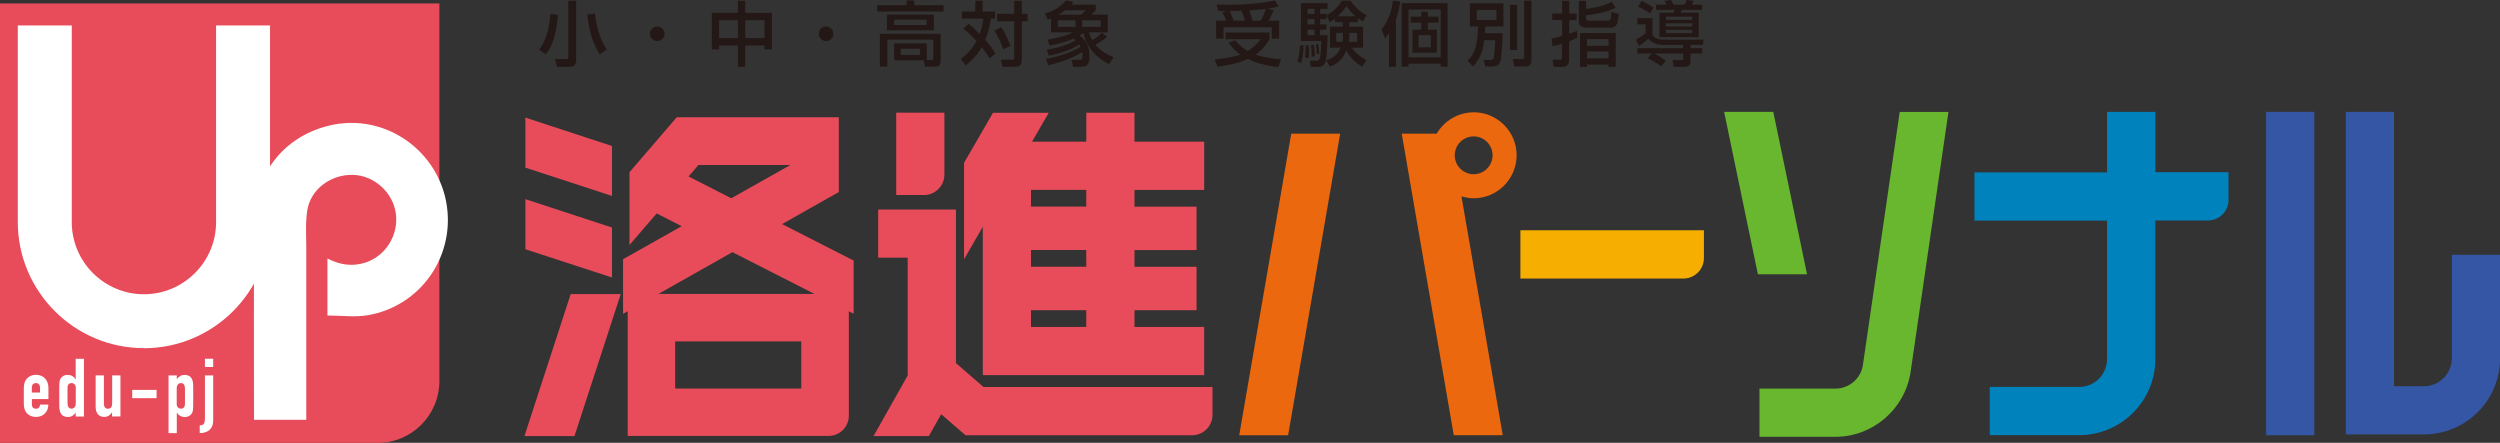 <?xml version="1.0" encoding="UTF-8"?>
<svg id="b" data-name="レイヤー_2" xmlns="http://www.w3.org/2000/svg" width="311.81" height="55.23" viewBox="0 0 311.81 55.23">
  <rect x="0" y="0" width="311.81" height="55.23" fill="#333333" stroke="none"/>
  <g id="c" data-name="レイヤー_1">
    <g>
      <path d="M0,.43h54.8v47.1c0,4.25-3.45,7.71-7.71,7.71H0V.43h0Z" fill="#e84c5a"/>
      <g>
        <g>
          <path d="M3.98,49.77v.7c0,.32.19.51.51.51.39,0,.49-.29.51-.52h1.03c0,.42-.15.82-.41,1.09-.27.28-.65.45-1.12.45-.63,0-1.1-.29-1.34-.74-.14-.26-.19-.63-.19-1.04v-1.69c0-.41.05-.78.19-1.04.24-.44.72-.74,1.34-.74.95,0,1.54.7,1.54,1.6v1.42h-2.04ZM3.98,48.96h1.01v-.59c0-.38-.19-.59-.51-.59s-.51.2-.51.59v.59Z" fill="#fff"/>
          <path d="M9.44,51.48c-.26.29-.47.53-.98.53-.41,0-.72-.15-.9-.49-.12-.22-.17-.54-.17-1.1v-1.95c0-.74.03-1.03.16-1.24.17-.27.42-.47.92-.47.4,0,.73.19.95.53h.02v-2.54h1.03v7.2h-1.03v-.47ZM8.42,50.27c0,.41.15.7.51.7.31,0,.52-.26.52-.64v-1.99c0-.32-.22-.56-.52-.56-.39,0-.51.28-.51.61v1.88Z" fill="#fff"/>
          <path d="M15.01,51.94h-1.03v-.5h-.02c-.21.32-.5.56-.97.56-.52,0-1.06-.33-1.06-1.25v-3.93h1.03v3.55c0,.37.18.61.51.61.38,0,.52-.25.52-.71v-3.45h1.03v5.12Z" fill="#fff"/>
          <path d="M16.49,48.63h3.04v1.03h-3.04v-1.03Z" fill="#fff"/>
          <path d="M21.02,46.82h1.03v.47c.26-.29.47-.53.98-.53.41,0,.72.15.9.49.12.22.17.54.17,1.1v1.95c0,.74-.03,1.03-.16,1.24-.17.27-.42.47-.92.47-.4,0-.73-.19-.95-.53h-.02v2.54h-1.03v-7.2ZM23.07,48.48c0-.41-.15-.7-.51-.7-.31,0-.52.26-.52.64v1.99c0,.32.22.56.52.56.39,0,.51-.28.51-.61v-1.88Z" fill="#fff"/>
          <path d="M25.56,46.82h1.03v5.67c0,1.01-.71,1.53-1.68,1.53v-.97c.5,0,.65-.19.65-.94v-5.29ZM25.56,44.74h1.03v1.03h-1.03v-1.03Z" fill="#fff"/>
        </g>
        <path d="M31.68,52.37c0-8.32-.03-17.94,0-24.64.03-5.95,3.6-10.58,9.18-12.02,7.5-1.94,14.83,3.73,15,11.47.12,5.89-4,11.09-9.96,12.13-1.62.28-3.34.04-5.06.04v-7.11c1.57.82,3.15,1.03,4.76.5,2.53-.83,4.15-3.48,3.77-6.13-.38-2.64-2.71-4.73-5.34-4.8-2.77-.07-5.3,1.79-5.71,4.45-.24,1.56-.12,3.18-.12,4.77,0,5.53,0,14.18,0,21.33h-6.52Z" fill="#fff"/>
        <path d="M17.95,43.42c-8.67,0-15.73-7.06-15.73-15.73V3.18h6.73v24.52c0,4.96,4.04,9,9,9s9-4.04,9-9V3.18h6.73v24.52c0,8.67-7.06,15.73-15.73,15.73Z" fill="#fff"/>
      </g>
      <g>
        <path d="M69.6,1.87c-.24,2.4-.64,3.83-1.54,4.9l-.82-.58c.94-1.17,1.28-2.83,1.4-4.45l.96.13ZM71.86.1v7.37c0,.29-.03.87-.88.87h-1.51l-.25-.97h1.39c.27,0,.27-.11.27-.23V.1h.97ZM74.8,6.8c-.82-1.38-1.25-2.54-1.56-4.98l.96-.13c.23,1.74.55,2.95,1.46,4.49l-.86.62Z" fill="#231815"/>
        <path d="M82.89,4.21c0,.51-.4.91-.91.91s-.92-.4-.91-.91c0-.51.41-.91.91-.91s.91.4.91.91Z" fill="#231815"/>
        <path d="M92.95.1v1.51h3.33v4.55h-.93v-.49h-2.4v2.66h-.92v-2.66h-2.34v.49h-.91V1.6h3.25V.1h.92ZM89.69,2.52v2.24h2.34v-2.24h-2.34ZM92.95,2.52v2.24h2.4v-2.24h-2.4Z" fill="#231815"/>
        <path d="M103.94,4.21c0,.51-.4.91-.91.91s-.92-.4-.91-.91c0-.51.41-.91.91-.91s.91.4.91.91Z" fill="#231815"/>
        <path d="M113.07.06h.95v.59h3.66v.79h-8.28v-.79h3.67V.06ZM115.58,7.49h.6c.14,0,.22-.05.22-.23v-2.32h-5.73v3.37h-.93v-4.09h7.58v3.37c0,.41-.18.72-.53.72h-1.42l-.14-.79h-3.71v-2.11h4.07v2.08ZM116.47,1.82v1.96h-5.85v-1.96h5.85ZM111.51,2.46v.66h4.05v-.66h-4.05ZM112.36,6.08v.77h2.38v-.77h-2.38Z" fill="#231815"/>
        <path d="M120.8,2.97c.26.21.74.6,1.39,1.27.16-.42.32-.96.45-1.92h-2.67v-.89h1.67V.1h.93v1.33h1.54v.89h-.51c-.21,1.23-.45,1.99-.72,2.64.37.43.97,1.14,1.28,1.72l-.75.59c-.18-.3-.45-.75-.96-1.39-.64,1.14-1.46,1.84-2,2.28l-.63-.81c.38-.28,1.29-.96,1.98-2.24-.82-.89-1.35-1.29-1.67-1.53l.68-.61ZM124.87,3.38c.25.37.65.99,1.17,2.33l-.9.44c-.26-.76-.67-1.64-1.11-2.32l.84-.45ZM127.44.1v1.62h.74v.94h-.74v4.87c0,.68-.37.8-1.04.8h-1.34l-.24-.89h1.38c.28,0,.3-.04.3-.22V2.66h-2.13v-.94h2.13V.1h.95Z" fill="#231815"/>
        <path d="M130.42,7.35c2.42-.42,3.74-1.13,4.34-1.52-.04-.11-.06-.15-.15-.29-.92.6-2.17,1.07-3.8,1.41l-.26-.77c1.26-.16,2.51-.52,3.62-1.17-.06-.05-.13-.11-.26-.2-1.26.56-2.38.76-2.99.87l-.26-.74c1.97-.33,2.78-.71,3.19-.9h-2.76v-1.75c-.13.05-.18.07-.4.16l-.37-.77c.44-.12,1.66-.45,2.63-1.63l.94.19c-.11.16-.17.22-.26.33h3.04v.7c-.11.14-.16.19-.54.55h2.03v2.21h-2.33c.05.2.14.5.39.96.6-.33.9-.59,1.22-.91l.65.51c-.2.18-.62.53-1.46,1,.58.71,1.4,1.2,2.26,1.54l-.58.87c-2.2-1.12-2.99-2.84-3.17-3.89-.1.07-.22.17-.47.32.69.49,1.22,1.27,1.22,2.48s-.32,1.42-1.18,1.42h-.87l-.2-.87h.84c.48,0,.54-.13.54-.55,0-.18-.03-.31-.04-.41-1.52.95-3.11,1.37-4.24,1.63l-.29-.78ZM131.94,2.53v.82h2.2v-.82h-2.2ZM134.84,1.83c.23-.19.4-.36.57-.55h-2.53c-.14.11-.4.29-.85.55h2.82ZM134.98,2.53v.82h2.3v-.82h-2.3Z" fill="#231815"/>
        <path d="M154.07,5.02c.18.24.67.84,1.56,1.33.89-.53,1.39-1.19,1.6-1.46h-4.37v-.83h5.47v.83c-.18.32-.68,1.2-1.72,1.91,1.36.46,2.56.55,3.17.6l-.35.96c-1.82-.19-3.06-.64-3.8-1-1.32.58-2.58.81-3.76.96l-.39-.9c1.87-.18,2.78-.46,3.2-.61-.83-.61-1.18-1.1-1.45-1.51l.82-.27ZM152.96,2.57c-.11-.26-.36-.77-.5-1.04l.42-.16c-.38,0-.71,0-.96-.02l-.18-.8c.47.02.91.04,1.59.04,2.83,0,4.67-.32,5.67-.53l.48.76c-.4.08-.78.16-1.34.24l.72.22c-.31.68-.36.81-.62,1.29h1.3v2.24h-.92v-1.41h-6.02v1.41h-.92v-2.24h1.27ZM155.28,2.57c-.23-.71-.29-.89-.45-1.22-.31,0-.84.02-1.46.02.18.39.35.8.51,1.2h1.4ZM157.26,2.57c.33-.6.57-1.27.62-1.46-.54.07-.68.09-2.06.19.18.49.28.81.39,1.27h1.05Z" fill="#231815"/>
        <path d="M162.59,5.65c0,.42-.04,1.3-.32,2.24l-.47-.27c.31-.82.32-1.71.33-1.96h.46ZM166.52,2.32c-.31.25-.46.34-.67.46l-.41-.85v.46h-.79v.65h.79v.66h-.79v.69h.93c0,.14-.03,2.62-.26,3.28-.22.63-.57.67-.94.67h-.89l-.12-.76h.75c.14,0,.39,0,.5-.34.09-.25.16-1.26.17-2.12h-2.53V.4h3.32v.7h-.93v.63h.79v.18c.78-.4,1.46-1.04,1.92-1.82h1.1c.25.37.8,1.22,1.98,1.77l-.44.82c-.19-.11-.35-.19-.64-.4v.49h-1.07v.56h1.71v2.62h-1.38c.36.57.91,1.07,1.81,1.54l-.51.82c-.86-.45-1.55-1.16-2.01-2.01-.57,1.48-1.62,1.86-2.03,2.01l-.46-.8c1.16-.33,1.55-1.03,1.78-1.57h-1.32v-2.62h1.59v-.56h-.97v-.46ZM163.21,5.65c.06.65.07.77.05,1.53l-.5.06c.04-.32.07-.71.07-1.13,0-.18,0-.31-.02-.46h.39ZM163.08,1.1v.63h.86v-.63h-.86ZM163.08,2.39v.65h.86v-.65h-.86ZM163.08,3.69v.69h.86v-.69h-.86ZM163.86,5.58c.08.38.14,1,.13,1.44l-.41.06c.03-.39,0-1.03-.09-1.43l.37-.07ZM164.4,5.49c.11.52.15.78.15,1.19l-.32.07c0-.46-.03-.68-.12-1.22l.3-.04ZM167.5,4.1h-.84v1.11h.78c.03-.16.06-.39.06-.8v-.32ZM169.05,2.03c-.49-.42-.84-.88-1.12-1.25-.16.24-.47.68-1.07,1.25h2.19ZM168.3,4.44c0,.32-.04.57-.07.77h1.03v-1.11h-.96v.34Z" fill="#231815"/>
        <path d="M173.24,4.14c-.18.25-.28.4-.48.67l-.44-1.14c1.03-1.26,1.32-2.73,1.41-3.6l.92.11c-.1.6-.24,1.43-.54,2.27v5.88h-.87v-4.18ZM180.55.39v7.93h-.87v-.38h-4.01v.38h-.85V.39h5.73ZM175.68,1.18v5.97h4.01V1.18h-4.01ZM178.09,1.46v.61h1.34v.76h-1.34v.86h1.12v2.89h-3.04v-2.89h1.1v-.86h-1.32v-.76h1.32v-.61h.82ZM176.93,4.38v1.52h1.52v-1.52h-1.52Z" fill="#231815"/>
        <path d="M185.11,5.01c-.15,1.21-.37,2.17-1.39,3.28l-.68-.73c1.03-.96,1.22-2.1,1.32-4.26h-1.03V.41h4.18v2.89h-2.26c-.03.37-.04.54-.05.84h2.23c-.02.65-.13,3.1-.32,3.58-.07.18-.23.57-1.03.57h-.84l-.18-.82h.83c.33,0,.39-.08.43-.32.04-.2.14-1.19.17-2.14h-1.38ZM184.2,1.23v1.26h2.44v-1.26h-2.44ZM188.33.61h.89v5.63h-.89V.61ZM190.11.08h.89v7.5c0,.66-.5.71-.81.71h-1.32l-.18-.94h1.22c.19,0,.19-.12.19-.29V.08Z" fill="#231815"/>
        <path d="M193.54,4.81c.3-.06.47-.1,1.29-.33v-1.98h-1.23v-.82h1.23V.11h.89v1.58h.92v.82h-.92v1.7c.53-.18.69-.25.96-.37l.06.87c-.26.12-.54.26-1.03.45v2.28c0,.91-.66.91-.88.91h-1.06l-.11-.91h.89c.18,0,.26,0,.26-.2v-1.77c-.56.18-.86.24-1.17.29l-.12-.93ZM196.93.11h.9v.99c.46-.05,1.81-.19,3.22-.89l.44.77c-.78.4-2.21.78-3.66.92v.37c0,.28.18.31.4.31h2.29c.3,0,.39,0,.47-1.1l.92.27c-.16,1.6-.44,1.7-1.15,1.7h-2.8c-.84,0-1.04-.3-1.04-.88V.11ZM201.52,4.11v4.23h-.89v-.28h-2.69v.28h-.87v-4.23h4.45ZM197.94,4.88v.83h2.69v-.83h-2.69ZM197.94,6.43v.85h2.69v-.85h-2.69Z" fill="#231815"/>
        <path d="M209.93,5.6h-2.39c-1.29,0-1.72-.51-1.95-.78-.25.25-.83.7-1.15.92l-.41-.78c.19-.11.88-.53,1.22-.82v-1.1h-1.03v-.78h1.88v2.1c.26.45.89.6,1.46.6h4.94l-.12.64h-1.53v.4h1.46v.67h-1.46v1.06c0,.56-.54.6-.66.6h-1.45l-.14-.83h1.21c.11,0,.13-.08.13-.18v-.64h-3.62c.48.22,1.03.58,1.46.89l-.6.69c-.25-.18-.72-.53-1.66-1l.5-.58h-1.81v-.67h5.72v-.4ZM204.76.11c.8.41,1.05.55,1.48.83l-.45.72c-.59-.41-1.36-.78-1.5-.85l.46-.7ZM206.54.58h1.35c-.08-.14-.22-.35-.32-.47l.86-.11c.16.27.23.42.3.58h1.39c.08-.15.18-.38.25-.58l.89.11c-.04.08-.08.18-.25.47h1.29v.64h-2.54c-.04.13-.09.23-.17.37h2.28v3.04h-4.9V1.59h1.76c.1-.2.12-.3.14-.37h-2.33v-.64ZM207.78,2.08v.39h3.29v-.39h-3.29ZM207.78,2.91v.39h3.29v-.39h-3.29ZM207.78,3.72v.42h3.29v-.42h-3.29Z" fill="#231815"/>
      </g>
      <polygon points="154.56 54.29 160.66 54.29 167.15 16.67 161.05 16.67 154.56 54.29" fill="#eb680f"/>
      <polygon points="225.38 34.21 221.17 13.95 215.04 13.95 219.25 34.21 225.38 34.21" fill="#68b72e"/>
      <path d="M268.81,13.95h-6.01v7.55h-16.54v6.01h16.54v17.28c0,1.91-1.56,3.47-3.47,3.47h-11.16v6.01h11.16c5.23,0,9.49-4.25,9.49-9.49v-17.28h6.57c1.41,0,2.56-1.14,2.56-2.56v-3.46h-9.12v-7.55Z" fill="#0083bc"/>
      <g>
        <path d="M305.8,44.7c0,1.91-1.56,3.47-3.47,3.47h-3.74V13.95h-6.01v40.23h9.75c5.23,0,9.49-4.25,9.49-9.49v-12.91h-6.01v12.91Z" fill="#3456a4"/>
        <rect x="282.64" y="13.95" width="6.01" height="40.33" fill="#3456a4"/>
      </g>
      <path d="M189.63,34.74h20.33c1.41,0,2.56-1.14,2.56-2.56v-3.46h-22.89v6.01Z" fill="#f6af00"/>
      <path d="M183.8,14.01c-1.97,0-3.68,1.08-4.61,2.66h-4.36l6.49,37.61h6.11l-5.15-29.79c.48.14.98.24,1.51.24,2.96,0,5.37-2.41,5.37-5.37s-2.41-5.36-5.37-5.36ZM183.8,21.73c-1.3,0-2.36-1.06-2.36-2.36s1.06-2.36,2.36-2.36,2.36,1.06,2.36,2.36-1.06,2.36-2.36,2.36Z" fill="#eb680f"/>
      <path d="M243.02,13.95l-4.72,32.43c-.68,4.62-4.71,8.1-9.37,8.1h-9.48v-6.01h9.48c1.7,0,3.18-1.27,3.42-2.95l4.59-31.56h6.08Z" fill="#68b72e"/>
      <path d="M115.23,24.33c1.41,0,2.56-1.14,2.56-2.56v-7.72h-6.01v10.27h3.46Z" fill="#e84c5a"/>
      <path d="M119.23,45.28v-19.15h-9.7v6.01h3.68v14.7l-4.26,7.55h6.9l1.54-2.73,3.04,2.63h28.24c1.41,0,2.56-1.14,2.56-2.56v-3.46h-28.56l-3.45-2.99Z" fill="#e84c5a"/>
      <path d="M150.19,23.68v-6.01h-8.69v-3.61h-6.01v3.61h-6.77l2.08-3.6h-6.95l-3.61,6.24v12.03l2.34-4.06v18.51h27.61v-6.01h-8.69v-2.09h7.74v-5.41h-7.74v-2.09h7.74v-5.41h-7.74v-2.09h8.69ZM135.48,40.78h-6.89v-2.09h6.89v2.09ZM135.48,33.27h-6.89v-2.09h6.89v2.09ZM135.48,25.77h-6.89v-2.09h6.89v2.09Z" fill="#e84c5a"/>
      <path d="M106.47,32.5l-8.93-4.55,7.08-4v-9.32h-20.22l-5.89,6.85v9.08l3.39-3.94,3.12,1.59-7.31,4.12v6.81l.58-.33v15.56h25.06c1.39,0,2.52-1.13,2.52-2.52v-13.03l.6.31v-6.65ZM85.88,22.01l1.23-1.43h11.46l-7.36,4.15-5.33-2.72ZM99.94,48.46h-15.73v-5.88h15.73v5.88ZM82.12,36.66l9.23-5.21,10.23,5.21h-19.46Z" fill="#e84c5a"/>
      <polygon points="76.33 18.21 65.53 14.67 65.53 20.91 76.33 24.44 76.33 18.21" fill="#e84c5a"/>
      <polygon points="76.33 28.38 65.53 24.84 65.53 31.09 76.33 34.61 76.33 28.38" fill="#e84c5a"/>
      <polygon points="65.41 54.39 71.65 54.39 77.42 36.68 71.18 36.68 65.41 54.39" fill="#e84c5a"/>
    </g>
  </g>
</svg>